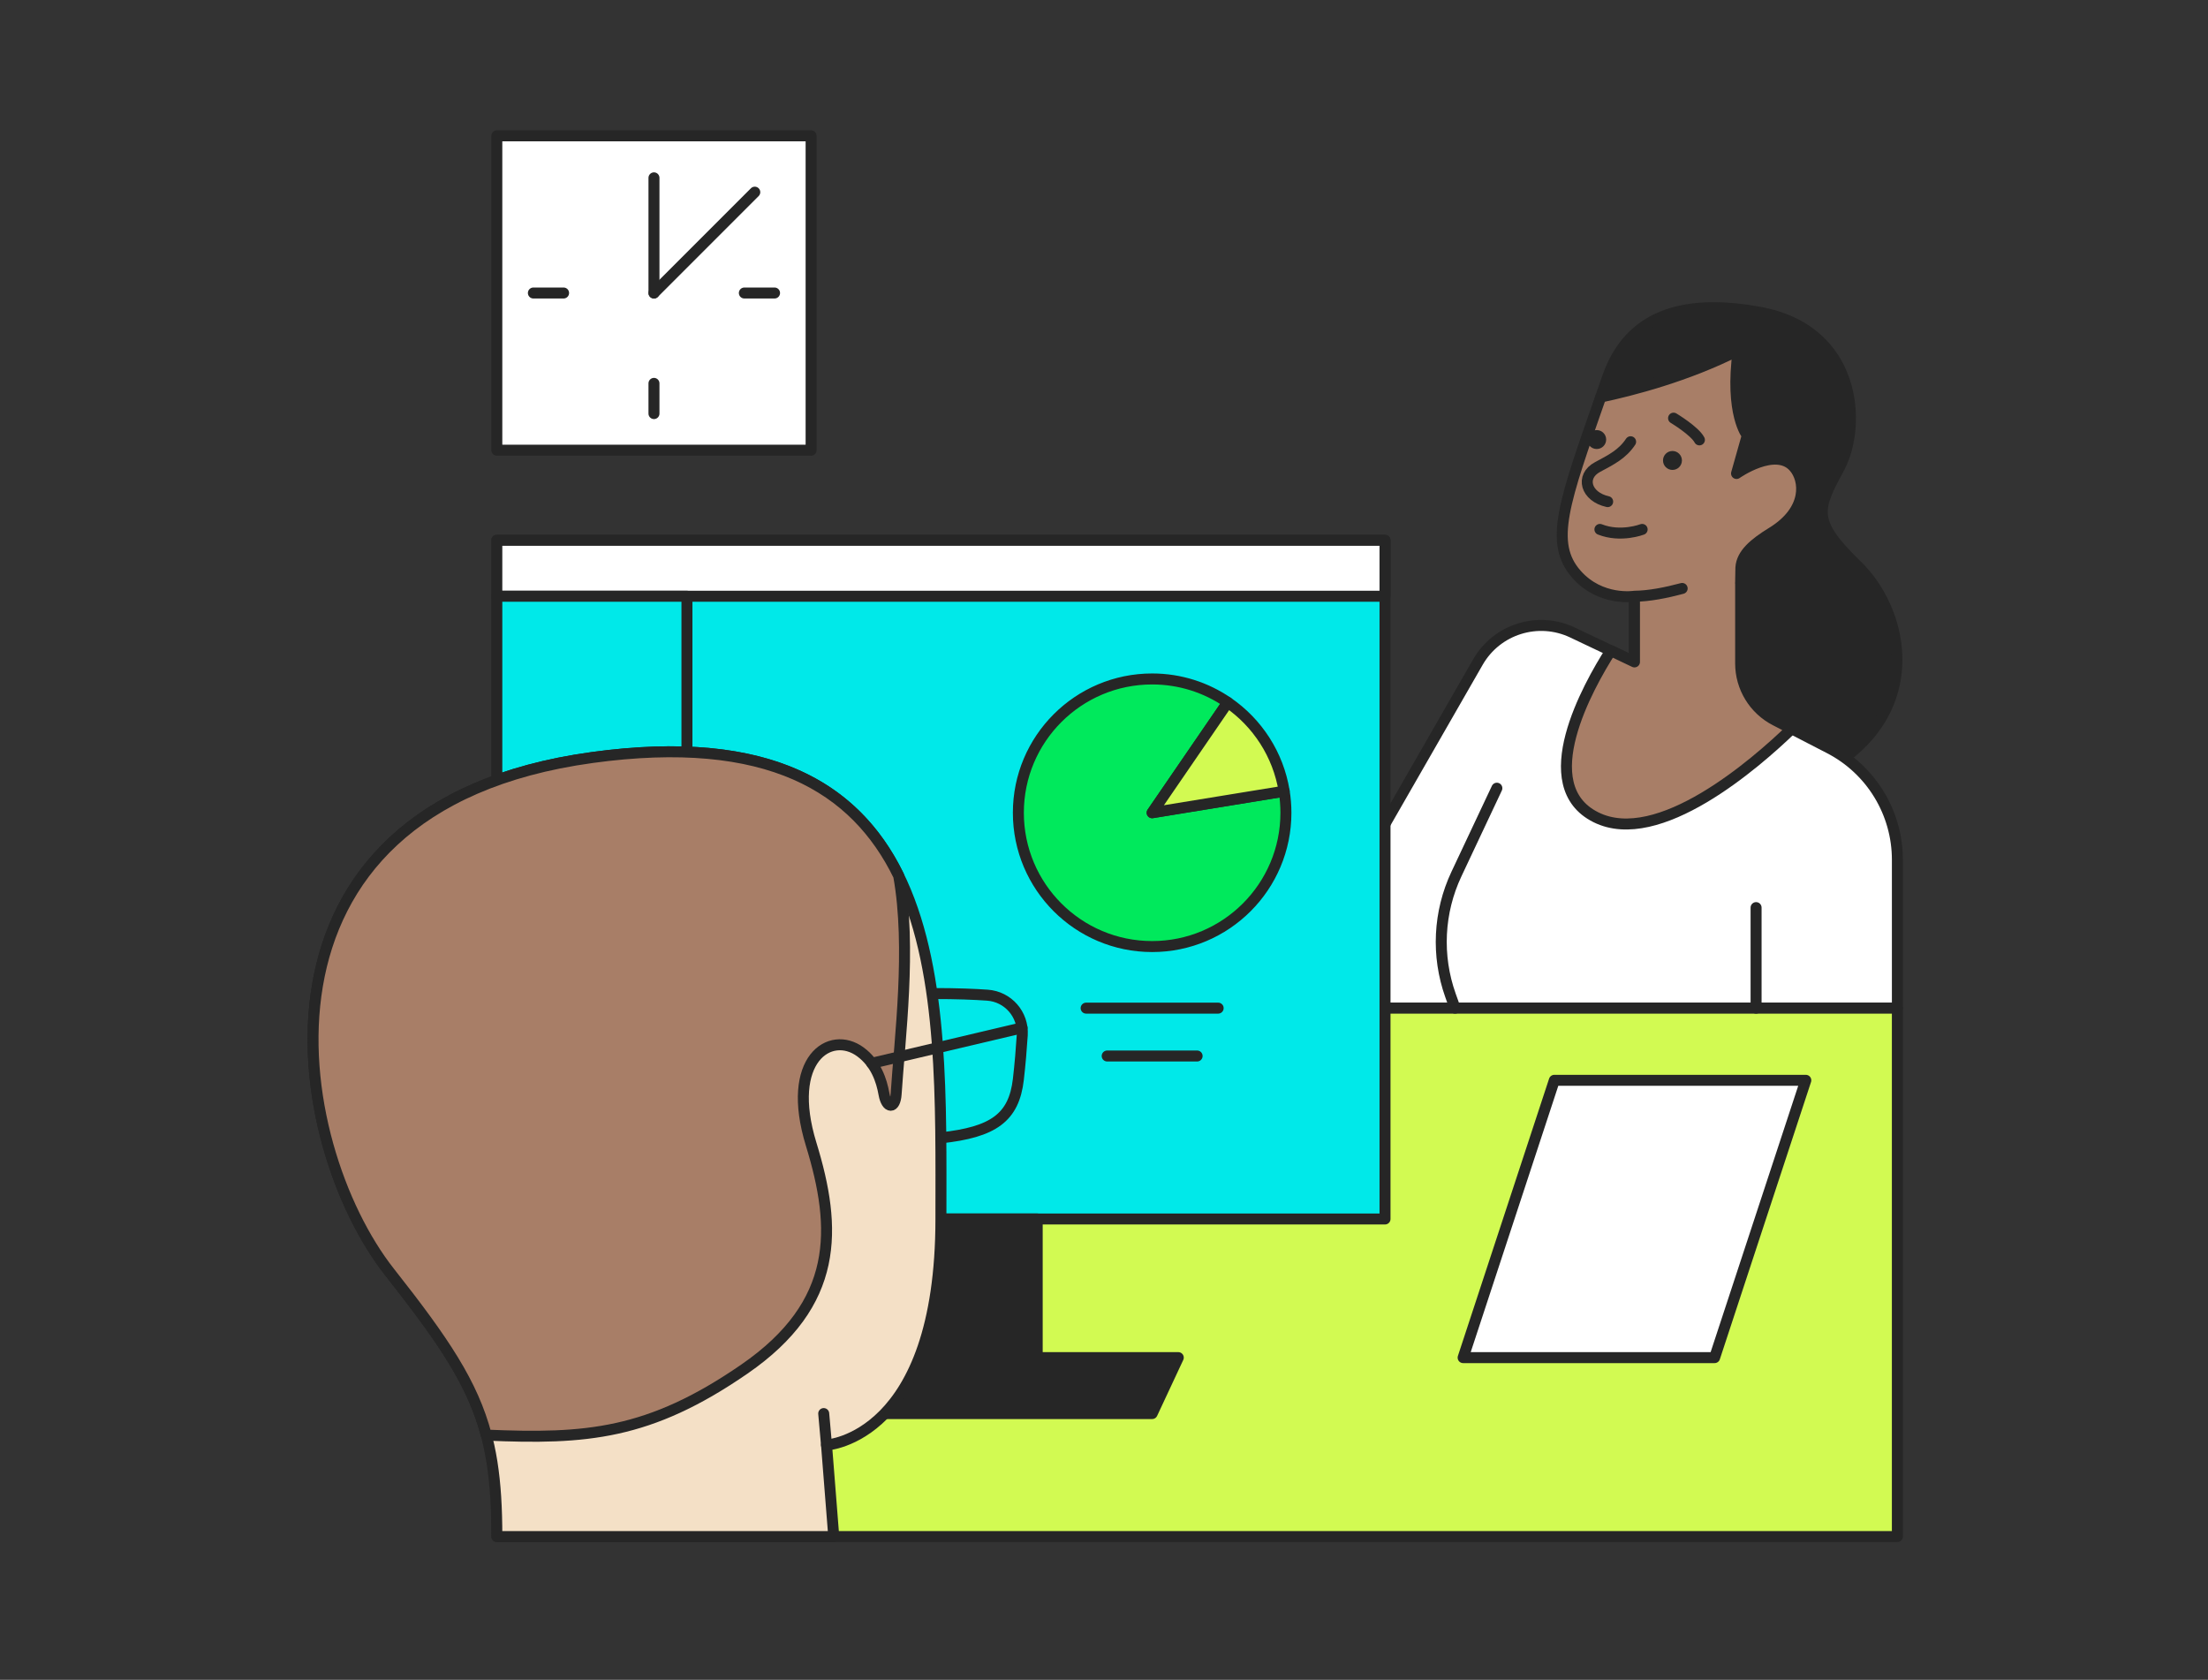 <svg width="280" height="213" viewBox="0 0 280 213" fill="none" xmlns="http://www.w3.org/2000/svg">
<rect x="0" y="0" width="280" height="213" fill="#333333" stroke="none"/>
<g clip-path="url(#clip0_5524_3221)">
<path d="M235.442 71.651C229.612 66.005 230.432 64.547 233.257 59.266C236.08 53.984 235.534 41.871 223.149 39.596C210.765 37.319 205.866 42.062 203.844 47.884C203.549 48.736 203.264 49.553 202.985 50.344C206.89 49.518 213.966 47.707 220.429 44.411C219.331 52.536 221.576 55.212 221.576 55.212L220.619 62.957C220.619 62.957 224.519 57.413 227.205 59.612C229.369 61.383 227.433 64.726 224.347 67.098C222.715 68.354 221.452 70.026 220.765 71.966L220.733 72.059C220.733 72.059 212.598 75.565 207.271 75.606L212.926 89.774C212.926 89.774 224.15 103.343 233.937 96.063C243.724 88.781 241.271 77.299 235.444 71.653L235.442 71.651Z" fill="#262626" stroke="#262626" stroke-width="1.393" stroke-linecap="round" stroke-linejoin="round"/>
<path d="M240.611 127.832V109.024C240.611 103.064 237.285 97.604 231.99 94.874L225.127 91.334C222.428 89.941 220.733 87.158 220.733 84.121V72.059H207.271V83.933L199.408 80.2C195.044 78.13 189.82 79.762 187.415 83.952L162.221 127.832H240.611Z" fill="white" stroke="#262626" stroke-width="1.393" stroke-linecap="round" stroke-linejoin="round"/>
<path d="M202.372 103.624C210.3 107.586 222.627 96.829 227.205 92.404L225.127 91.332C222.427 89.939 220.733 87.155 220.733 84.119V72.057H207.27V83.931L204.267 82.505C201.358 87.058 194.333 99.605 202.372 103.624Z" fill="#A87E67" stroke="#262626" stroke-width="1.393" stroke-linecap="round" stroke-linejoin="round"/>
<path d="M240.609 127.832H63.002V194.834H240.609V127.832Z" fill="#D2FA52" stroke="#262626" stroke-width="1.393" stroke-linecap="round" stroke-linejoin="round"/>
<path d="M185.542 172.146H217.432L228.997 136.983H197.107L185.542 172.146Z" fill="white" stroke="#262626" stroke-width="1.393" stroke-linecap="round" stroke-linejoin="round"/>
<path d="M102.858 17.224H63.002V57.081H102.858V17.224Z" fill="white" stroke="#262626" stroke-width="1.393" stroke-linecap="round" stroke-linejoin="round"/>
<path d="M82.931 37.154V22.552" stroke="#262626" stroke-width="1.393" stroke-linecap="round" stroke-linejoin="round"/>
<path d="M82.931 37.154L95.715 24.367" stroke="#262626" stroke-width="1.393" stroke-linecap="round" stroke-linejoin="round"/>
<path d="M67.639 37.153H71.469" stroke="#262626" stroke-width="1.393" stroke-linecap="round" stroke-linejoin="round"/>
<path d="M94.392 37.153H98.222" stroke="#262626" stroke-width="1.393" stroke-linecap="round" stroke-linejoin="round"/>
<path d="M82.931 48.612V52.443" stroke="#262626" stroke-width="1.393" stroke-linecap="round" stroke-linejoin="round"/>
<path d="M175.636 68.51H63.002V154.566H175.636V68.51Z" fill="#00E9E9" stroke="#262626" stroke-width="1.393" stroke-linecap="round" stroke-linejoin="round"/>
<path d="M146.105 103.055L155.699 89.066C152.969 87.19 149.668 86.092 146.105 86.092C136.735 86.092 129.14 93.688 129.14 103.057C129.14 112.427 136.735 120.023 146.105 120.023C155.474 120.023 163.07 112.427 163.07 103.057C163.07 102.129 162.993 101.217 162.849 100.327L146.107 103.057L146.105 103.055Z" fill="#00E95C" stroke="#262626" stroke-width="1.393" stroke-linecap="round" stroke-linejoin="round"/>
<path d="M162.847 100.325C162.093 95.659 159.437 91.633 155.697 89.064L146.103 103.053L162.845 100.323L162.847 100.325Z" fill="#D2FA52" stroke="#262626" stroke-width="1.393" stroke-linecap="round" stroke-linejoin="round"/>
<path d="M175.636 68.51H63.002V75.604H175.636V68.51Z" fill="white" stroke="#262626" stroke-width="1.393" stroke-linecap="round" stroke-linejoin="round"/>
<path d="M87.112 75.604H63.002V154.566H87.112V75.604Z" fill="#00E9E9" stroke="#262626" stroke-width="1.393" stroke-linecap="round" stroke-linejoin="round"/>
<path d="M137.734 127.832H154.476" stroke="#262626" stroke-width="1.393" stroke-linecap="round" stroke-linejoin="round"/>
<path d="M140.404 133.9H151.807" stroke="#262626" stroke-width="1.393" stroke-linecap="round" stroke-linejoin="round"/>
<path d="M131.529 154.565V172.146H149.42L146.105 179.24H106.854V154.565H131.529Z" fill="#262626" stroke="#262626" stroke-width="1.393" stroke-linecap="round" stroke-linejoin="round"/>
<path d="M104.811 183.226C104.811 183.226 119.32 182.493 119.32 154.566C119.32 125.088 120.866 89.774 75.059 96.061C29.25 102.347 36.607 145.08 49.426 161.333C60.139 174.916 63.004 180.397 63.004 194.834H105.73L104.813 183.229L104.811 183.226Z" fill="#F4E0C6" stroke="#262626" stroke-width="1.393" stroke-linecap="round" stroke-linejoin="round"/>
<path d="M75.057 96.06C29.248 102.347 36.605 145.08 49.424 161.333C56.295 170.045 59.935 175.426 61.665 181.973C61.665 181.973 61.667 181.973 61.669 181.973C74.305 182.518 82.321 181.926 94.393 173.604C106.464 165.281 106.153 155.801 102.861 145.078C99.556 134.309 105.276 130.555 109.118 133.385C111.07 134.824 111.792 136.983 112.098 138.722C112.435 140.616 113.517 140.644 113.64 138.722C114.088 131.72 115.601 120.122 113.965 111.052C108.479 99.826 97.404 92.991 75.057 96.058V96.06Z" fill="#A87E67" stroke="#262626" stroke-width="1.393" stroke-linecap="round" stroke-linejoin="round"/>
<path d="M118.426 125.981C121.328 125.981 123.547 126.07 125.221 126.188C127.835 126.374 129.803 128.637 129.634 131.251C129.525 132.943 129.364 134.933 129.139 136.871C128.573 141.73 125.959 143.562 119.32 144.279" stroke="#262626" stroke-width="1.393" stroke-linecap="round" stroke-linejoin="round"/>
<path d="M129.604 130.33L110.547 134.824" stroke="#262626" stroke-width="1.393" stroke-linecap="round" stroke-linejoin="round"/>
<path d="M104.811 183.226L104.456 179.24" stroke="#262626" stroke-width="1.393" stroke-linecap="round" stroke-linejoin="round"/>
<path d="M220.732 73.784L220.765 71.967C220.883 70.244 222.413 68.935 224.727 67.512C229.342 64.675 228.936 60.84 227.485 59.21C225.131 56.569 220.212 60.037 220.212 60.037L221.575 55.213C221.575 55.213 219.328 52.536 220.428 44.411C213.963 47.708 206.889 49.518 202.985 50.345C198.316 63.702 196.401 68.849 199.927 72.835C202.992 76.301 207.272 75.604 207.272 75.604C209.104 75.591 211.268 75.166 213.317 74.615" fill="#A87E67"/>
<path d="M220.732 73.784L220.765 71.967C220.883 70.244 222.413 68.935 224.727 67.512C229.342 64.675 228.936 60.84 227.485 59.21C225.131 56.569 220.212 60.037 220.212 60.037L221.575 55.213C221.575 55.213 219.328 52.536 220.428 44.411C213.963 47.708 206.889 49.518 202.985 50.345C198.316 63.702 196.401 68.849 199.927 72.835C202.992 76.301 207.272 75.604 207.272 75.604C209.104 75.591 211.268 75.166 213.317 74.615" stroke="#262626" stroke-width="1.393" stroke-linecap="round" stroke-linejoin="round"/>
<path d="M222.692 115.085V127.832" stroke="#262626" stroke-width="1.393" stroke-linecap="round" stroke-linejoin="round"/>
<path d="M189.82 99.944L184.695 110.825C182.417 115.658 182.148 121.195 183.942 126.228L184.516 127.832" stroke="#262626" stroke-width="1.393" stroke-linecap="round" stroke-linejoin="round"/>
<path d="M206.781 56.013C205.746 57.582 204.32 58.292 202.588 59.219C200.371 60.405 201.089 62.991 203.87 63.606" stroke="#262626" stroke-width="1.393" stroke-linecap="round" stroke-linejoin="round"/>
<path d="M202.888 67.13C205.534 68.177 208.243 67.13 208.243 67.13H202.888Z" fill="white"/>
<path d="M202.888 67.13C205.534 68.177 208.243 67.13 208.243 67.13" stroke="#262626" stroke-width="1.393" stroke-linecap="round" stroke-linejoin="round"/>
<path d="M212.088 59.586C212.751 59.586 213.288 59.049 213.288 58.386C213.288 57.723 212.751 57.185 212.088 57.185C211.425 57.185 210.888 57.723 210.888 58.386C210.888 59.049 211.425 59.586 212.088 59.586Z" fill="#262626"/>
<path d="M202.481 56.935C203.144 56.935 203.681 56.398 203.681 55.735C203.681 55.072 203.144 54.535 202.481 54.535C201.818 54.535 201.281 55.072 201.281 55.735C201.281 56.398 201.818 56.935 202.481 56.935Z" fill="#262626"/>
<path d="M215.505 55.776C214.899 54.627 212.227 53.023 212.227 53.023L215.505 55.776Z" fill="white"/>
<path d="M215.505 55.776C214.899 54.627 212.227 53.023 212.227 53.023" stroke="#262626" stroke-width="1.393" stroke-linecap="round" stroke-linejoin="round"/>
</g>
<defs>
<clipPath id="clip0_5524_3221">
<rect width="202.307" height="179" fill="white" transform="translate(39 16.527)"/>
</clipPath>
</defs>
</svg>
